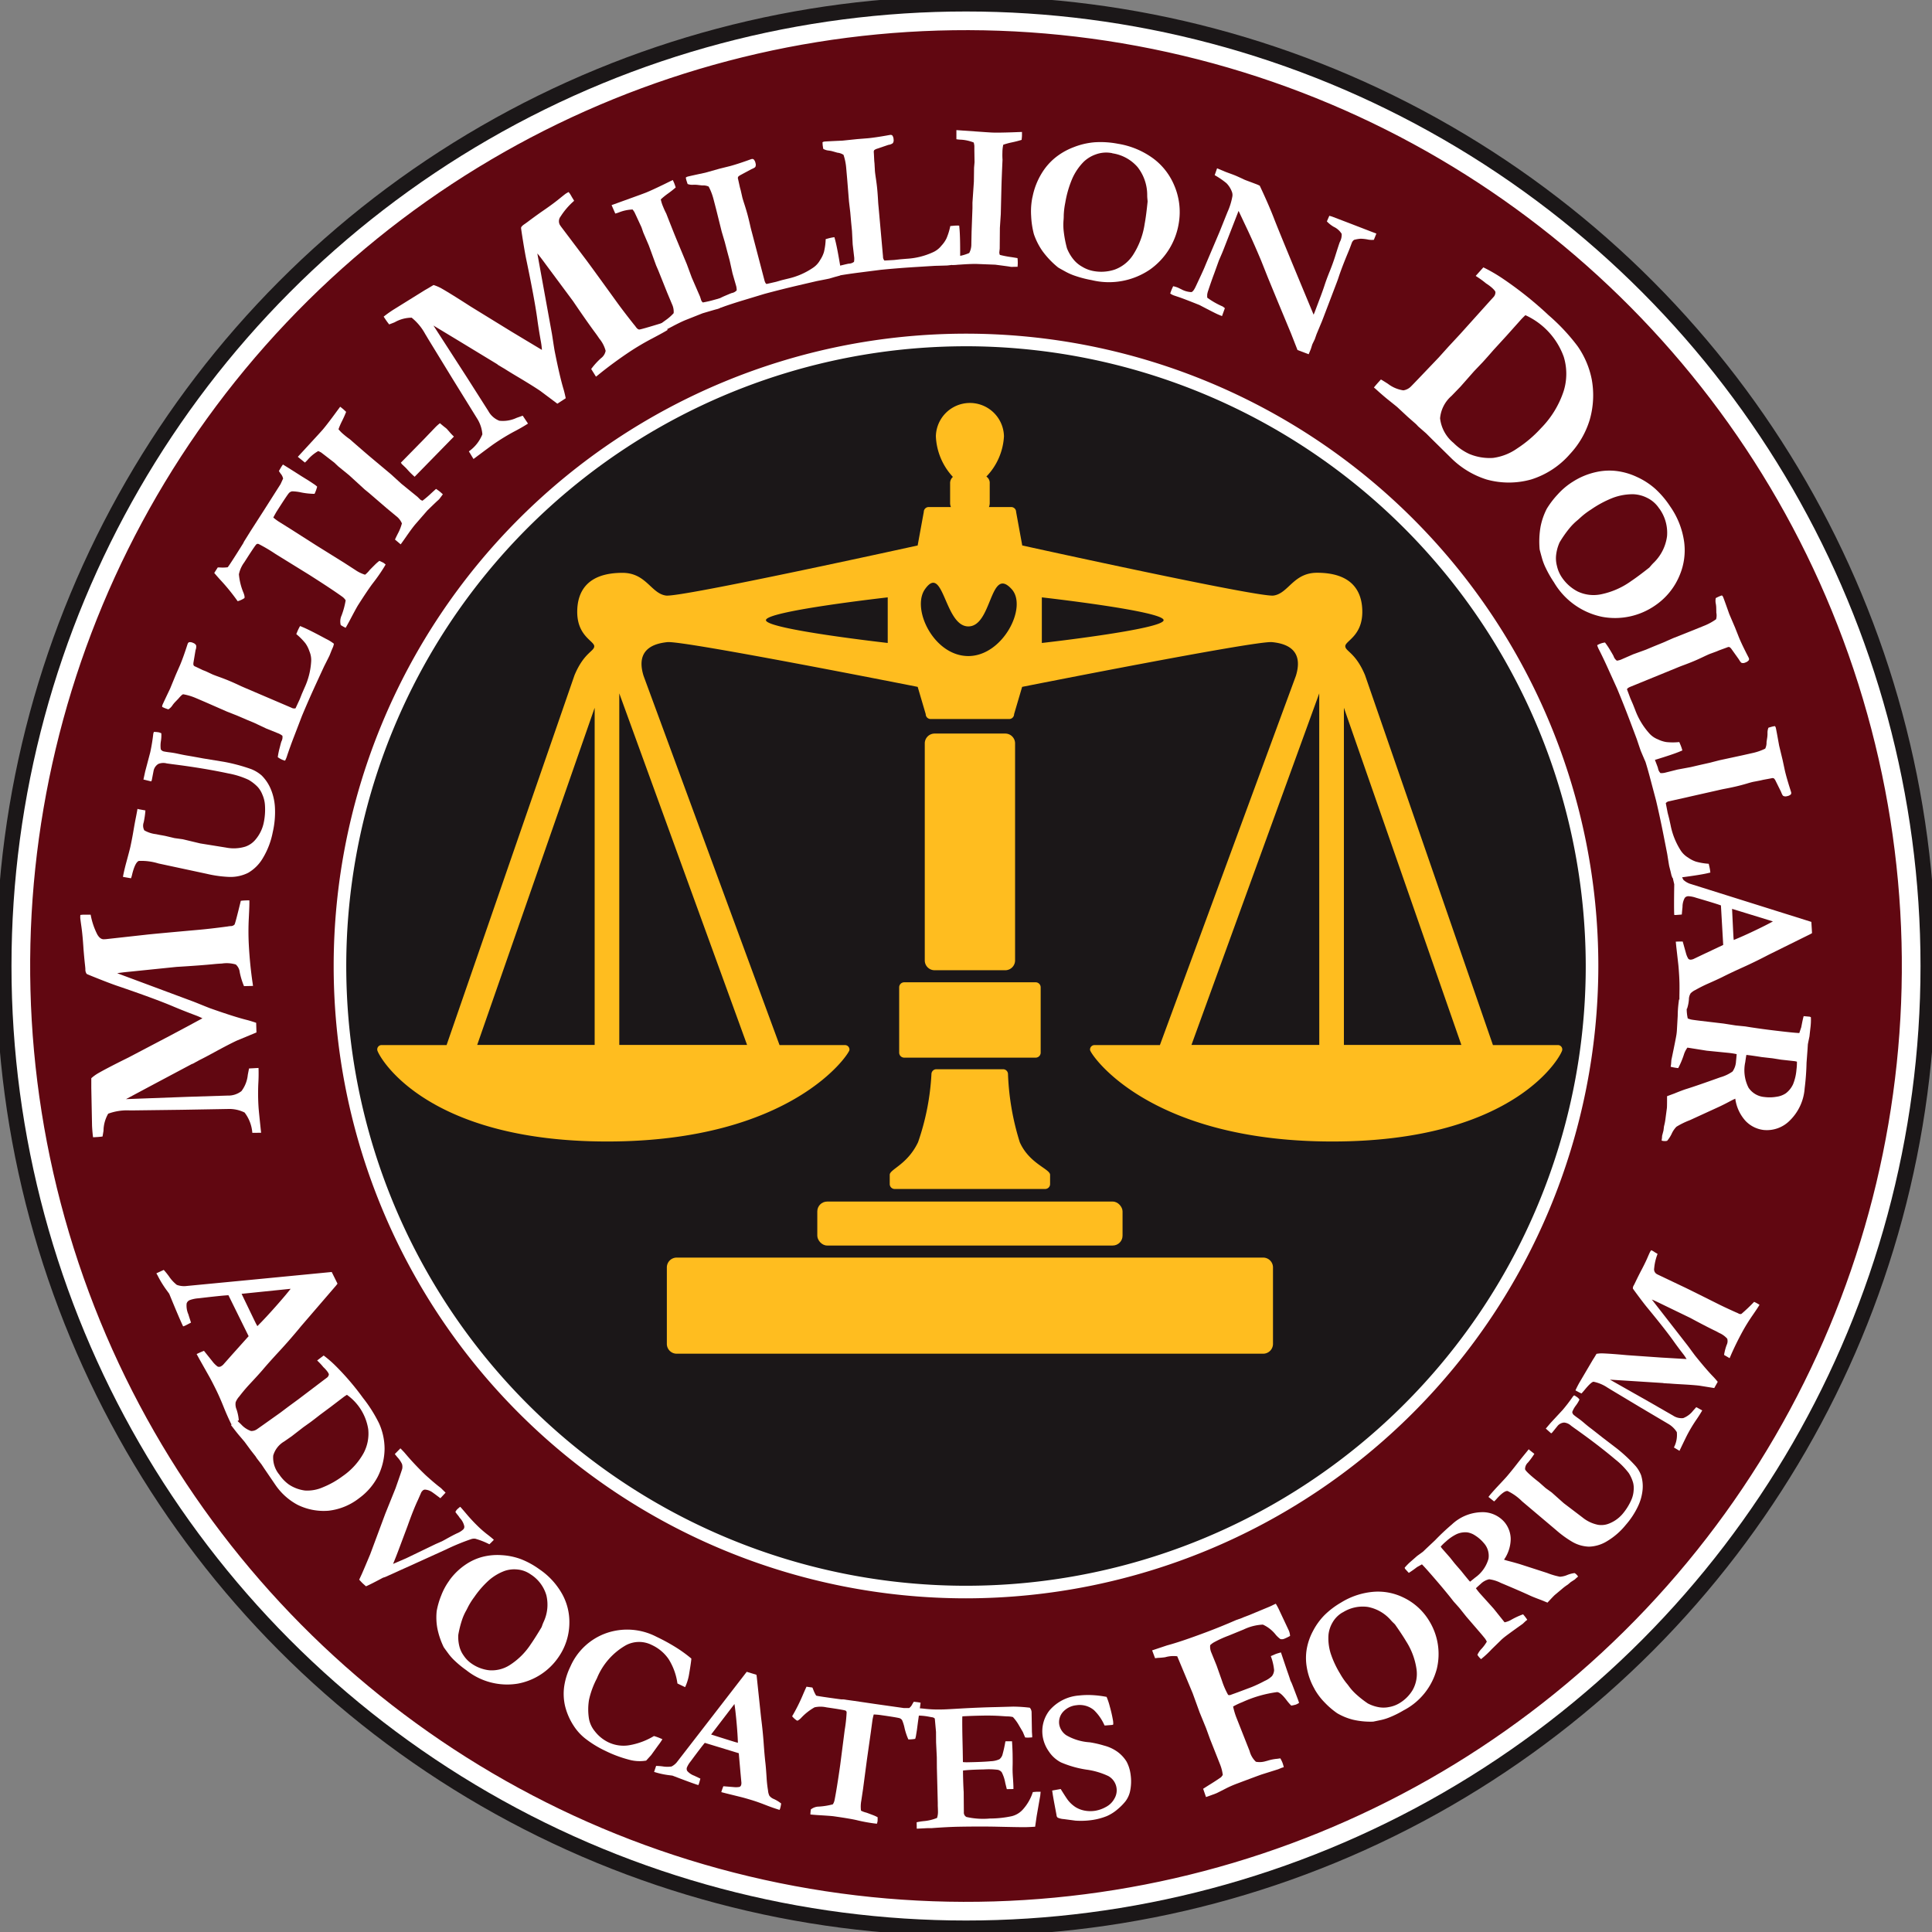 <svg id="Group_492" data-name="Group 492" xmlns="http://www.w3.org/2000/svg" xmlns:xlink="http://www.w3.org/1999/xlink" width="126" height="126" viewBox="0 0 126 126">
  <rect x="0" y="0" width="126" height="126" fill="#808080" stroke="none"/>
  <defs>
    <clipPath id="clip-path">
      <rect id="Rectangle_536" data-name="Rectangle 536" width="126" height="126" fill="none"/>
    </clipPath>
  </defs>
  <g id="Group_491" data-name="Group 491" transform="translate(0 0)" clip-path="url(#clip-path)">
    <path id="Path_5667" data-name="Path 5667" d="M126,63.251A62.751,62.751,0,1,1,63.251.5,62.751,62.751,0,0,1,126,63.251" transform="translate(-0.251 -0.251)" fill="#fff"/>
    <circle id="Ellipse_40" data-name="Ellipse 40" cx="62.751" cy="62.751" r="62.751" transform="translate(0.249 0.249)" fill="none" stroke="#1b1718" stroke-width="1"/>
    <path id="Path_5668" data-name="Path 5668" d="M126.02,65.488A60.532,60.532,0,1,1,65.488,4.956,60.532,60.532,0,0,1,126.02,65.488" transform="translate(-2.488 -2.488)" fill="#610711"/>
    <circle id="Ellipse_41" data-name="Ellipse 41" cx="60.532" cy="60.532" r="60.532" transform="translate(-9.924 107.837) rotate(-76.585)" fill="none" stroke="#610711" stroke-width="1"/>
    <path id="Path_5669" data-name="Path 5669" d="M126.176,85.348A40.828,40.828,0,1,1,85.348,44.52a40.828,40.828,0,0,1,40.828,40.828" transform="translate(-22.348 -22.348)" fill="#1b1718"/>
    <path id="Path_5670" data-name="Path 5670" d="M84.934,126.173a41.239,41.239,0,1,1,41.239-41.239,41.286,41.286,0,0,1-41.239,41.239m0-81.656a40.418,40.418,0,1,0,40.418,40.417A40.463,40.463,0,0,0,84.934,44.516" transform="translate(-21.934 -21.934)" fill="#fff"/>
    <path id="Rectangle_533" data-name="Rectangle 533" d="M.642,0H38.889a.642.642,0,0,1,.642.642V5.627a.641.641,0,0,1-.641.641H.642A.642.642,0,0,1,0,5.626V.642A.642.642,0,0,1,.642,0Z" transform="translate(43.49 82.017)" fill="#ffbd1f"/>
    <rect id="Rectangle_534" data-name="Rectangle 534" width="19.908" height="2.867" rx="0.642" transform="translate(53.302 78.363)" fill="#ffbd1f"/>
    <path id="Path_5671" data-name="Path 5671" d="M124.994,144.779a16.913,16.913,0,0,1-.768-4.438.321.321,0,0,0-.32-.323h-4.353a.322.322,0,0,0-.32.323,16.053,16.053,0,0,1-.873,4.438c-.694,1.463-1.847,1.759-1.847,2.126v.6a.321.321,0,0,0,.32.323h9.818a.321.321,0,0,0,.32-.323v-.6c0-.386-1.352-.722-1.977-2.126" transform="translate(-58.487 -70.286)" fill="#ffbd1f"/>
    <path id="Path_5672" data-name="Path 5672" d="M126.977,133.211a.328.328,0,0,1-.319.337h-8.59a.328.328,0,0,1-.319-.337v-4.24a.328.328,0,0,1,.319-.337h8.59a.328.328,0,0,1,.319.337Z" transform="translate(-59.107 -64.571)" fill="#ffbd1f" fill-rule="evenodd"/>
    <path id="Rectangle_535" data-name="Rectangle 535" d="M.642,0H5.248A.642.642,0,0,1,5.89.642V14.793a.642.642,0,0,1-.642.642H.641A.641.641,0,0,1,0,14.794V.642A.642.642,0,0,1,.642,0Z" transform="translate(60.311 47.841)" fill="#ffbd1f"/>
    <path id="Path_5673" data-name="Path 5673" d="M126.362,94.6h-4.2l-8.343-24.129c-.619-1.479-1.287-1.55-1.287-1.89s1.11-.659,1.11-2.237c0-1.34-.666-2.549-2.951-2.549-1.553,0-1.865,1.354-2.84,1.487s-16.387-3.267-16.387-3.267l-.4-2.186a.32.32,0,0,0-.32-.32H89.291a.664.664,0,0,0,.052-.263v-1.27a.5.5,0,0,0-.218-.455,4.1,4.1,0,0,0,1.147-2.626,2.221,2.221,0,0,0-4.441,0,4.135,4.135,0,0,0,1.11,2.648.539.539,0,0,0-.181.433v1.27a.664.664,0,0,0,.052.263h-1.45a.319.319,0,0,0-.319.32l-.4,2.186s-15.438,3.4-16.413,3.267S66.945,63.8,65.392,63.8c-2.285,0-2.951,1.209-2.951,2.549,0,1.578,1.11,1.9,1.11,2.237s-.668.411-1.287,1.89L53.92,94.6h-4.2a.283.283,0,0,0-.319.319c0,.245,2.91,5.967,14.993,5.967s15.8-5.737,15.8-5.967a.291.291,0,0,0-.32-.319H75.636L66.768,70.519c-.576-1.851.856-2.125,1.553-2.2,1.051-.109,16.324,2.918,16.324,2.918l.524,1.777a.32.32,0,0,0,.319.32h5.125a.32.32,0,0,0,.32-.32l.524-1.777s15.247-3.027,16.3-2.918c.7.072,2.129.346,1.553,2.2L100.441,94.6H96.206a.29.29,0,0,0-.319.319c0,.23,3.718,5.967,15.8,5.967s14.994-5.722,14.994-5.967a.283.283,0,0,0-.319-.319m-62.784-.013H55.918L63.578,72.6Zm9.94,0H65.184V71.66Zm9.173-26.214s-7.942-.892-7.942-1.487S82.691,65.4,82.691,65.4Zm5.258.854c-2.255,0-3.728-3.086-2.828-4.361,1.217-1.724,1.266,2.428,2.828,2.428s1.4-4.009,2.828-2.428c1.048,1.157-.572,4.361-2.828,4.361m4.793-.854V65.4s7.942.892,7.942,1.487-7.942,1.487-7.942,1.487m18.094,26.214H102.5l8.333-22.927Zm1.606,0V72.6l7.66,21.99Z" transform="translate(-24.796 -26.441)" fill="#ffbd1f"/>
    <path id="Path_5674" data-name="Path 5674" d="M22.308,133.042l-.578.005a2.481,2.481,0,0,0-.505-1.325,2.24,2.24,0,0,0-1.076-.231l-3.025.053-3.078.039q-.28,0-.34,0a3.546,3.546,0,0,0-1.375.215,2.262,2.262,0,0,0-.306,1.11c-.025.16-.047.286-.064.378q-.211.028-.356.036l-.262.014q-.043-.312-.066-.736l-.049-2.486c0-.057,0-.136,0-.238l0-.391a2.742,2.742,0,0,1,.435-.318q.6-.344,1.771-.925l.222-.11,2.806-1.474.288-.154.562-.3.591-.318.573-.309a4.807,4.807,0,0,0-.462-.2q-.8-.3-1.47-.584-1.183-.5-3.611-1.328-.39-.131-1.176-.442t-.831-.342a.486.486,0,0,1-.084-.3c0-.056-.01-.144-.022-.262q-.05-.439-.1-1.057-.056-.889-.132-1.425t-.079-.6a1.491,1.491,0,0,1,.006-.2c.079-.01.141-.016.186-.018l.255,0c.051,0,.127,0,.23,0a4.691,4.691,0,0,0,.427,1.278q.188.338.443.325l.127-.007,2.588-.286q.355-.045,3.529-.329.711-.064,1.8-.209a1.7,1.7,0,0,1,.211-.028.337.337,0,0,0,.258-.1q.055-.084.41-1.549c.09-.01.157-.017.2-.019.119-.006.238-.01.357-.011q.013.229-.035,1.159a16.569,16.569,0,0,0,0,1.736q.066,1.23.231,2.386.025.152.042.3l-.587.014a4.7,4.7,0,0,1-.279-.912.773.773,0,0,0-.257-.5,2.088,2.088,0,0,0-.9-.062q-.28.015-.492.035-.888.09-2.474.185l-2.987.306q-.634.06-.879.107l4.966,1.849q.173.067.5.2.427.173.583.232,1.6.568,2.449.777.216.057.563.174L22,126.5l-1.273.528q-.5.232-1.506.78-.586.321-.951.5c-.1.056-.174.1-.223.122l-.207.114a.3.3,0,0,0-.083.03l-2.654,1.412-1.612.862,4.016-.149,2.607-.082a1.394,1.394,0,0,0,.907-.292,2.1,2.1,0,0,0,.414-1.064l.08-.412.619-.034q.019.492-.015,1.06a13.977,13.977,0,0,0,.017,1.5q.01.2.167,1.667" transform="translate(-5.274 -59.166)" fill="#fff"/>
    <path id="Path_5675" data-name="Path 5675" d="M16.623,105.391,16.1,105.3c.012-.08.028-.163.046-.247q.071-.331.169-.691.234-.864.266-1.016.114-.529.2-1.04t.166-.906q.078-.4.1-.536l.077.024.387.069.052.011a5.5,5.5,0,0,1-.112.778.634.634,0,0,0,.041.52,1.979,1.979,0,0,0,.769.249c.141.03.256.053.345.067l.24.044.619.146.537.074,1.137.272,1.678.27a2.587,2.587,0,0,0,1.264-.061,1.493,1.493,0,0,0,.676-.477,2.478,2.478,0,0,0,.512-1.031,4.19,4.19,0,0,0,.089-1.218,2.015,2.015,0,0,0-.17-.676,1.646,1.646,0,0,0-.294-.482,2.674,2.674,0,0,0-.611-.477,5.436,5.436,0,0,0-1.328-.416q-1.6-.344-3.64-.6l-.356-.049a.868.868,0,0,0-.553.033.684.684,0,0,0-.307.432l-.12.625-.038.082-.506-.123.113-.522.33-1.25a11.983,11.983,0,0,0,.2-1.223l.037-.11a2.054,2.054,0,0,1,.313.026.767.767,0,0,1,.173.065,2.366,2.366,0,0,1-.031.532,1.8,1.8,0,0,0-.005.51.31.31,0,0,0,.225.145q.12.026.348.054a5.69,5.69,0,0,1,.58.1c.154.033.276.058.365.075s.18.033.274.048c.32.055.644.113.972.174l1.358.222a11.472,11.472,0,0,1,1.786.48,2.355,2.355,0,0,1,.667.406,2.729,2.729,0,0,1,.582.851,3.587,3.587,0,0,1,.289,1.237,5.828,5.828,0,0,1-.143,1.615,5.164,5.164,0,0,1-.651,1.7,2.653,2.653,0,0,1-.958.953,2.575,2.575,0,0,1-1.269.263,7.641,7.641,0,0,1-1.423-.2l-3.153-.676a3.8,3.8,0,0,0-1.285-.165q-.236.1-.426.856a1.649,1.649,0,0,1-.079.273" transform="translate(-8.08 -48.112)" fill="#fff"/>
    <path id="Path_5676" data-name="Path 5676" d="M28.771,90.52a4.59,4.59,0,0,1,.121-.591c.064-.249.1-.395.122-.436a.576.576,0,0,0,.057-.358,1.165,1.165,0,0,0-.234-.141l-.8-.321-.8-.377-.518-.216-.609-.262-.655-.258-1.382-.606-.629-.27-.087-.036a3.612,3.612,0,0,0-.756-.217q-.083.013-.316.289l-.193.2a1.781,1.781,0,0,0-.2.244.865.865,0,0,1-.258.251c-.112-.036-.2-.067-.255-.091-.033-.014-.082-.037-.147-.069a.264.264,0,0,1,.018-.132q.063-.149.5-1.065l.367-.895.288-.656q.18-.43.409-1.125c.044-.138.071-.218.079-.239a.17.17,0,0,1,.1-.11.473.473,0,0,1,.267.053.331.331,0,0,1,.187.159.612.612,0,0,1-.04.306l-.142.849c0,.024,0,.066.006.126a.687.687,0,0,0,.059.069l.172.079.385.184L24,84.9l.069.029c.021.008.133.061.338.157.053.026.106.05.16.072s.181.071.342.128q.383.138.664.255.325.135.736.329c.1.048.237.106.4.176l2.95,1.261a.365.365,0,0,0,.269.039l.271-.583.147-.371.17-.39a4.726,4.726,0,0,0,.429-1.674,1.467,1.467,0,0,0-.114-.707,1.936,1.936,0,0,0-.259-.515,4.09,4.09,0,0,0-.595-.6l.083-.2a2.892,2.892,0,0,1,.166-.326l.174.073q.447.187,1.521.767a2.74,2.74,0,0,1,.511.316,1.757,1.757,0,0,1-.05.191l-.1.231-.129.327q-.023.056-.36.722-.058.122-.541,1.173t-.91,2.075l-.494,1.288q-.289.744-.507,1.408l-.039.093c-.01.025-.029.064-.056.116a.7.7,0,0,1-.124-.037,1.314,1.314,0,0,1-.362-.2" transform="translate(-10.654 -41.152)" fill="#fff"/>
    <path id="Path_5677" data-name="Path 5677" d="M28.062,67.9l.225-.354h.128a2.454,2.454,0,0,0,.52-.013q.064-.064.514-.771.279-.439.493-.784l.06-.122.433-.694.826-1.285,1.121-1.763.168-.366a.752.752,0,0,0-.175-.336l-.1-.154L32.424,61c.024-.038.062-.094.115-.167q.4.244,1.19.749l.511.317.287.191a1.511,1.511,0,0,1,.243.186,2.43,2.43,0,0,1-.17.469,4.589,4.589,0,0,1-.85-.087,3.1,3.1,0,0,0-.608-.077.378.378,0,0,0-.2.1q-.116.119-.8,1.194-.1.161-.232.415a3.5,3.5,0,0,0,.347.261l.768.481L34.7,66.1l1.82,1.133.738.477a2.289,2.289,0,0,0,.637.309,1.752,1.752,0,0,0,.289-.291q.035-.043.361-.367a2.725,2.725,0,0,1,.284-.246c.149.068.239.112.269.13a1.082,1.082,0,0,1,.137.112q-.074.128-.125.209a11.454,11.454,0,0,1-.678.971q-.3.383-.99,1.462-.109.171-.57,1.047-.184.34-.246.437c-.059-.033-.106-.057-.138-.072l-.134-.078-.046-.029a.948.948,0,0,1,.056-.63,5.135,5.135,0,0,0,.265-.985.841.841,0,0,0-.242-.25q-.659-.475-2.154-1.426l-2.174-1.343a10.978,10.978,0,0,0-1.1-.651.17.17,0,0,0-.1-.009.16.16,0,0,0-.082.06q-.135.162-.756,1.137a1.977,1.977,0,0,0-.354.784,4,4,0,0,0,.308,1.229q.092.258.048.327a1.515,1.515,0,0,1-.437.2,13.3,13.3,0,0,0-1.171-1.434q-.267-.3-.356-.41" transform="translate(-14.086 -30.538)" fill="#fff"/>
    <path id="Path_5678" data-name="Path 5678" d="M45.714,62.234l-.372-.314q.055-.128.2-.413a2.965,2.965,0,0,0,.251-.641,1.157,1.157,0,0,0-.366-.469l-.614-.51-1.168-1.006-.283-.231q-.988-.905-1.018-.931l-.7-.57-.266-.251-.611-.472-.231-.177a1.474,1.474,0,0,0-.2-.1,2.641,2.641,0,0,0-.7.582,2.372,2.372,0,0,1-.168.168l-.463-.374,1.31-1.424q.241-.265.3-.332.258-.3.783-1.01.293-.4.371-.5c.069.051.126.1.17.134s.13.118.217.2c-.068.178-.155.374-.261.587a4.474,4.474,0,0,0-.237.547,2.429,2.429,0,0,0,.361.358,4.546,4.546,0,0,0,.375.29q.86.753,1.329,1.15l1.368,1.147.67.611,1.05.853.183.181a.451.451,0,0,0,.144.069,6.908,6.908,0,0,0,.575-.491q.044-.042.306-.278a2.678,2.678,0,0,1,.275.2q.057.048.171.154a1.047,1.047,0,0,0-.082.107c-.086.116-.136.182-.151.2a1.334,1.334,0,0,1-.129.121q-.071.063-.651.625l-.782.9q-.231.273-.62.838-.256.366-.339.474" transform="translate(-19.582 -26.732)" fill="#fff"/>
    <path id="Path_5679" data-name="Path 5679" d="M52.493,57.994l1.492-1.519.749-.781a2.969,2.969,0,0,1,.308-.275c.16.139.283.24.366.3l.087.076.232.265c.035.041.082.09.139.147l.087.085-2.562,2.62c-.1-.088-.168-.156-.217-.2q-.121-.118-.261-.275c-.047-.053-.084-.092-.106-.114l-.246-.232Z" transform="translate(-26.35 -27.819)" fill="#fff"/>
    <path id="Path_5680" data-name="Path 5680" d="M56.1,42.558l-.3-.494a2.483,2.483,0,0,0,.881-1.112,2.246,2.246,0,0,0-.351-1.043l-1.592-2.574-1.606-2.625c-.095-.162-.153-.259-.175-.292a3.529,3.529,0,0,0-.887-1.072,2.258,2.258,0,0,0-1.11.3c-.15.06-.27.106-.358.138q-.132-.167-.213-.287l-.146-.219q.247-.2.6-.432l2.112-1.313c.05-.026.119-.066.207-.118l.334-.2a2.748,2.748,0,0,1,.5.211q.6.343,1.7,1.05l.208.134,2.7,1.66.28.168.547.329.575.345.559.335a4.773,4.773,0,0,0-.06-.5q-.152-.838-.249-1.561-.177-1.271-.7-3.782-.086-.4-.221-1.238t-.13-.889c.017-.066.089-.141.216-.227.047-.031.118-.082.214-.153q.353-.267.858-.626.735-.5,1.157-.842t.478-.377a1.494,1.494,0,0,1,.179-.1c.049.063.086.113.111.15l.127.221q.043.064.121.2a4.69,4.69,0,0,0-.881,1.02.5.5,0,0,0-.053.547l.071.106,1.568,2.078q.22.282,2.086,2.866.418.579,1.1,1.441a1.818,1.818,0,0,1,.132.167c.08.11.153.166.221.169s.58-.143,1.541-.439c.055.072.1.127.121.165q.1.148.192.3-.191.128-1.014.562a16.7,16.7,0,0,0-1.494.883q-1.023.686-1.933,1.418-.118.1-.233.186l-.312-.5a4.657,4.657,0,0,1,.642-.706.774.774,0,0,0,.3-.479A2.092,2.092,0,0,0,64.3,34.7c-.1-.155-.2-.29-.281-.4q-.532-.718-1.423-2.032l-1.789-2.41q-.376-.515-.541-.7l.947,5.213c.021.123.048.3.084.537q.069.454.1.619.331,1.67.583,2.5.062.214.138.572l-.547.356-1.1-.824q-.453-.31-1.439-.9-.576-.341-.918-.561c-.1-.056-.172-.1-.22-.129l-.2-.12a.289.289,0,0,0-.068-.056l-2.57-1.561-1.565-.945,2.18,3.376,1.4,2.2a1.391,1.391,0,0,0,.714.631,2.1,2.1,0,0,0,1.127-.187l.4-.142.345.515q-.414.267-.919.528a13.881,13.881,0,0,0-1.281.782q-.163.108-1.348.995" transform="translate(-25.222 -12.627)" fill="#fff"/>
    <path id="Path_5681" data-name="Path 5681" d="M83.432,33.448l-.187-.454q.111-.089.37-.277a2.981,2.981,0,0,0,.522-.458,1.168,1.168,0,0,0-.109-.589l-.311-.742-.578-1.444-.146-.338q-.462-1.27-.478-1.308l-.357-.834-.121-.349-.327-.706-.124-.266a1.506,1.506,0,0,0-.127-.184,2.672,2.672,0,0,0-.9.193,2.278,2.278,0,0,1-.229.072l-.241-.55,1.835-.664q.339-.125.421-.158.372-.152,1.171-.539.447-.22.564-.276c.038.078.068.144.091.2.029.072.062.166.1.284q-.215.192-.507.4a4.549,4.549,0,0,0-.466.379,2.42,2.42,0,0,0,.156.489,4.462,4.462,0,0,0,.2.434q.418,1.073.654,1.647L85,29.076l.316.858.543,1.251.079.248a.458.458,0,0,0,.1.129,6.932,6.932,0,0,0,.743-.172c.039-.011.173-.047.4-.107a2.766,2.766,0,0,1,.155.3c.019.046.046.119.082.217a1.043,1.043,0,0,0-.124.058c-.131.063-.207.1-.228.108a1.363,1.363,0,0,1-.171.048q-.093.024-.874.255l-1.12.445q-.334.137-.944.461-.4.208-.523.266" transform="translate(-40.203 -11.836)" fill="#fff"/>
    <path id="Path_5682" data-name="Path 5682" d="M91.846,30a4.739,4.739,0,0,1,.54-.267c.236-.1.376-.159.42-.171a.574.574,0,0,0,.317-.174,1.141,1.141,0,0,0-.031-.271l-.24-.833-.191-.86-.147-.542-.167-.642-.2-.676L91.783,24.1l-.172-.661-.025-.091a3.69,3.69,0,0,0-.292-.731.889.889,0,0,0-.422-.072l-.274-.031a1.791,1.791,0,0,0-.318-.012.857.857,0,0,1-.357-.05c-.039-.111-.067-.2-.084-.257q-.014-.052-.036-.158a.259.259,0,0,1,.115-.066q.157-.043,1.15-.255L92,21.454l.7-.174q.45-.122,1.14-.367.2-.074.237-.083a.166.166,0,0,1,.151.014.47.47,0,0,1,.122.244.331.331,0,0,1-.01.245q-.027.056-.266.156l-.758.408c-.019.015-.052.042-.1.082a.6.6,0,0,0-.018.089l.043.185.092.417.032.118.02.072c.005.022.033.143.083.364.012.057.025.115.041.171s.055.186.109.349q.125.387.205.681.092.34.191.783c.025.11.061.252.108.426l.812,3.1c.035.131.08.21.134.238l.627-.143.383-.111.413-.1a4.724,4.724,0,0,0,1.586-.688,1.471,1.471,0,0,0,.489-.523,1.94,1.94,0,0,0,.248-.521,4.076,4.076,0,0,0,.113-.84l.209-.057a2.855,2.855,0,0,1,.36-.069l.049.182q.126.468.327,1.672a2.74,2.74,0,0,1,.063.6,1.564,1.564,0,0,1-.182.078l-.242.065-.338.1q-.059.016-.791.158-.132.029-1.258.292t-2.2.553l-1.321.4q-.765.229-1.423.463l-.1.026c-.026.007-.068.016-.126.027a.7.7,0,0,1-.046-.121,1.29,1.29,0,0,1-.062-.41" transform="translate(-45.078 -10.451)" fill="#fff"/>
    <path id="Path_5683" data-name="Path 5683" d="M108.4,26.334a4.681,4.681,0,0,1,.577-.174c.25-.061.4-.095.442-.1a.574.574,0,0,0,.341-.119,1.13,1.13,0,0,0,.014-.273l-.1-.861-.045-.88-.055-.559-.058-.661-.083-.7-.121-1.5-.06-.681-.009-.094a3.666,3.666,0,0,0-.167-.769.906.906,0,0,0-.4-.14l-.265-.076a1.744,1.744,0,0,0-.312-.064.87.87,0,0,1-.344-.109c-.02-.116-.033-.2-.04-.268,0-.036-.006-.09-.009-.162a.267.267,0,0,1,.125-.046q.161-.016,1.176-.061l.962-.1.715-.057q.464-.046,1.185-.173c.142-.026.225-.04.247-.043a.168.168,0,0,1,.146.039.473.473,0,0,1,.08.26.332.332,0,0,1-.051.24.617.617,0,0,1-.288.11l-.815.277c-.021.011-.058.033-.109.065a.625.625,0,0,0-.032.085l.012.189.021.427.012.121.007.074q0,.034.021.372c0,.059.006.118.012.176s.023.193.049.363q.06.4.09.705.034.35.059.8c.006.113.018.259.036.439l.286,3.195a.364.364,0,0,0,.093.256l.642-.037.4-.045.425-.035a4.722,4.722,0,0,0,1.678-.415,1.463,1.463,0,0,0,.568-.435,1.938,1.938,0,0,0,.331-.472,4.093,4.093,0,0,0,.25-.81l.215-.021a2.772,2.772,0,0,1,.366-.008l.018.188q.048.483.045,1.7a2.757,2.757,0,0,1-.036.6,1.651,1.651,0,0,1-.193.046l-.249.024-.349.041q-.061.005-.806.024-.135.007-1.29.079t-2.258.181l-1.369.175q-.792.1-1.48.22l-.1.01c-.027,0-.07,0-.128.005a.71.71,0,0,1-.026-.126,1.3,1.3,0,0,1,.007-.415" transform="translate(-54.064 -8.865)" fill="#fff"/>
    <path id="Path_5684" data-name="Path 5684" d="M124.676,25.837l.013-.487q.135-.037.447-.1a2.96,2.96,0,0,0,.658-.2,1.168,1.168,0,0,0,.138-.578l.016-.8.057-1.54,0-.365q.091-1.337.093-1.377l.012-.9.031-.365-.012-.771,0-.291a1.536,1.536,0,0,0-.041-.218,2.645,2.645,0,0,0-.894-.188,2.133,2.133,0,0,1-.236-.027l0-.595,1.93.135q.358.024.446.026.4.012,1.278-.018.494-.019.623-.023c0,.086,0,.158,0,.217,0,.077-.01.175-.024.3-.182.058-.389.112-.622.161a4.564,4.564,0,0,0-.575.156,2.383,2.383,0,0,0-.055.506,4.351,4.351,0,0,0,.007.474q-.053,1.141-.07,1.757l-.043,1.784-.059.9-.011,1.352-.027.256a.466.466,0,0,0,.036.156,6.784,6.784,0,0,0,.743.143q.061.008.408.066a2.6,2.6,0,0,1,.017.338c0,.05-.006.126-.013.23a.987.987,0,0,0-.135,0c-.144,0-.228.007-.25.006a1.471,1.471,0,0,1-.175-.025q-.094-.016-.895-.12l-1.194-.047q-.358-.01-1.041.038-.446.028-.581.031" transform="translate(-62.584 -8.55)" fill="#fff"/>
    <path id="Path_5685" data-name="Path 5685" d="M135.107,22.213a4.676,4.676,0,0,1,.623-1.6,3.96,3.96,0,0,1,.853-.978,4.37,4.37,0,0,1,1.213-.694,4.764,4.764,0,0,1,1.392-.322,6,6,0,0,1,1.5.1,5.307,5.307,0,0,1,2.3.96,4.187,4.187,0,0,1,1.343,1.7,4.4,4.4,0,0,1,.314,2.553,4.587,4.587,0,0,1-1.873,2.989,4.756,4.756,0,0,1-3.805.689,7.292,7.292,0,0,1-1.042-.267,3.83,3.83,0,0,1-.625-.266c-.316-.173-.493-.271-.529-.3a5.676,5.676,0,0,1-1.008-1.058,4.4,4.4,0,0,1-.564-1.114,5.676,5.676,0,0,1-.176-1.174,4.639,4.639,0,0,1,.081-1.222m5.207-2.878a1.969,1.969,0,0,0-1.072.081,2.185,2.185,0,0,0-.78.472A3.679,3.679,0,0,0,137.7,21a6.908,6.908,0,0,0-.452,1.563,5.029,5.029,0,0,0-.1.826c0,.055,0,.148-.01.28a3.764,3.764,0,0,0,.007.744,7.38,7.38,0,0,0,.213,1.119,2.745,2.745,0,0,0,.467.78,1.959,1.959,0,0,0,.52.422,2.168,2.168,0,0,0,.731.282,2.777,2.777,0,0,0,1.393-.091,2.409,2.409,0,0,0,1.2-.959,5.111,5.111,0,0,0,.757-2.026q.1-.532.192-1.456l-.01-.132a2.6,2.6,0,0,1-.016-.285,2.948,2.948,0,0,0-.634-1.835,2.7,2.7,0,0,0-1.638-.892" transform="translate(-67.774 -9.342)" fill="#fff"/>
    <path id="Path_5686" data-name="Path 5686" d="M156.142,22.488l.157-.447.53.222.183.069q.382.137.526.2.075.031.431.195c.052.027.1.048.135.064s.17.066.4.151l.386.146c.046.019.109.048.191.087q.6,1.274.938,2.157t2.576,6.255l.065-.156.277-.734q.247-.644.371-1.028t.333-.9q.208-.518.346-.951.266-.849.318-.974a.972.972,0,0,0,.119-.529,1.2,1.2,0,0,0-.513-.456,1.952,1.952,0,0,1-.452-.357l.16-.366.17.049,1.245.476,1.388.536c.093.034.182.068.265.1l-.163.408a1.458,1.458,0,0,1-.34-.01,2.891,2.891,0,0,0-.516-.062,2.1,2.1,0,0,0-.434.075.416.416,0,0,0-.153.207c-.01.025-.043.114-.1.267q-.041.115-.213.526-.372.908-.547,1.45c-.038.116-.085.246-.14.388l-.846,2.219c-.06.155-.1.264-.129.327l-.32.767-.117.332-.159.329c-.055.177-.089.283-.1.316l-.138.331-.728-.275-.422-1.077-.888-2.137-.618-1.5-.447-1.124q-.448-1.066-.835-1.894l-.634-1.342-.913,2.344q-.082.215-.176.439l-.191.441-.3.833q-.195.519-.4,1.139a1.438,1.438,0,0,0-.063.241,1.663,1.663,0,0,0,0,.222,5.071,5.071,0,0,0,1.006.574c.034.024.082.061.144.111l-.186.516-.246-.1q-.2-.083-1.221-.62-1-.4-1.338-.514c-.228-.076-.352-.118-.373-.126a1.29,1.29,0,0,1-.2-.111q.047-.149.092-.255c.019-.046.052-.12.1-.222a1.83,1.83,0,0,1,.3.089c.025.01.1.049.238.114a1.469,1.469,0,0,0,.653.181q.129-.037.285-.376.458-.973.549-1.192l.143-.344.859-2.022.51-1.274a4.347,4.347,0,0,0,.326-1.044.588.588,0,0,0-.04-.309,1.574,1.574,0,0,0-.346-.54,5.279,5.279,0,0,0-.769-.526" transform="translate(-76.924 -11.064)" fill="#fff"/>
    <path id="Path_5687" data-name="Path 5687" d="M180.372,42.321q.117.061.458.28a2.174,2.174,0,0,0,1.01.43.884.884,0,0,0,.516-.275q.075-.069,1.791-1.87l.624-.694.768-.827,1.935-2.152.229-.251a.459.459,0,0,0,.141-.331c0-.056-.071-.145-.2-.267a2.977,2.977,0,0,0-.41-.307,5.533,5.533,0,0,0-.541-.4l-.136-.09.5-.557a10.4,10.4,0,0,1,1.271.737,23.919,23.919,0,0,1,2.98,2.381,12.9,12.9,0,0,1,1.893,2.02,5.7,5.7,0,0,1,.927,2.183,5.777,5.777,0,0,1-.135,2.621,5.678,5.678,0,0,1-1.282,2.226,5.541,5.541,0,0,1-2.537,1.665,5.386,5.386,0,0,1-2.912,0,5.724,5.724,0,0,1-2.329-1.418L183.689,46.2l-.361-.361-.518-.453-.14-.149-.536-.47-.69-.642q-.038-.035-.676-.545-.211-.173-.542-.465-.2-.184-.306-.27.113-.149.452-.519m9.419-4.192c-.127.122-.215.21-.264.264l-.961,1.075-.848.926q-.4.462-.709.8l-.557.583-.892,1.012-.58.6a2.185,2.185,0,0,0-.746,1.457,2.423,2.423,0,0,0,.878,1.608,3.531,3.531,0,0,0,1.024.718,3.432,3.432,0,0,0,1.553.26,3.534,3.534,0,0,0,1.57-.615,8.016,8.016,0,0,0,1.553-1.32A6.21,6.21,0,0,0,192.3,43.06a3.793,3.793,0,0,0,0-2.216,4.743,4.743,0,0,0-2.5-2.715" transform="translate(-90.316 -17.573)" fill="#fff"/>
    <path id="Path_5688" data-name="Path 5688" d="M203.708,62.384a4.668,4.668,0,0,1,1.58-.665,3.95,3.95,0,0,1,1.3-.069,4.373,4.373,0,0,1,1.343.386,4.764,4.764,0,0,1,1.2.774,5.98,5.98,0,0,1,.973,1.146,5.3,5.3,0,0,1,.916,2.321,4.185,4.185,0,0,1-.282,2.146,4.392,4.392,0,0,1-1.613,2,4.585,4.585,0,0,1-3.449.74,4.758,4.758,0,0,1-3.146-2.25,7.331,7.331,0,0,1-.535-.934,3.789,3.789,0,0,1-.244-.633q-.145-.521-.156-.586a5.686,5.686,0,0,1,.057-1.46,4.416,4.416,0,0,1,.406-1.181,5.741,5.741,0,0,1,.719-.944,4.648,4.648,0,0,1,.933-.794m5.692,1.73a1.969,1.969,0,0,0-.805-.713,2.2,2.2,0,0,0-.882-.231,3.694,3.694,0,0,0-1.324.227,6.964,6.964,0,0,0-1.437.765,5.019,5.019,0,0,0-.665.5q-.061.056-.208.188a3.749,3.749,0,0,0-.528.523,7.463,7.463,0,0,0-.654.932,2.752,2.752,0,0,0-.234.879,1.95,1.95,0,0,0,.06.667,2.162,2.162,0,0,0,.306.721,2.782,2.782,0,0,0,1.036.936,2.413,2.413,0,0,0,1.521.19,5.113,5.113,0,0,0,1.981-.869q.45-.3,1.179-.877l.088-.1a2.643,2.643,0,0,1,.193-.21,2.947,2.947,0,0,0,.875-1.734,2.693,2.693,0,0,0-.5-1.8" transform="translate(-101.184 -30.934)" fill="#fff"/>
    <path id="Path_5689" data-name="Path 5689" d="M209.663,81.042a4.705,4.705,0,0,1,.336.5q.2.331.225.393a.577.577,0,0,0,.214.291,1.167,1.167,0,0,0,.265-.067l.794-.347.827-.3.518-.217.615-.25.644-.284,1.4-.557.633-.257.088-.036a3.722,3.722,0,0,0,.686-.386.9.9,0,0,0,.015-.428c0-.024,0-.117-.005-.276a1.739,1.739,0,0,0-.03-.317.86.86,0,0,1,0-.361c.105-.054.186-.093.245-.117.033-.014.084-.033.152-.056a.262.262,0,0,1,.081.106q.063.149.4,1.106l.38.889.264.666q.18.43.513,1.082.1.192.113.224a.167.167,0,0,1,.006.151.471.471,0,0,1-.226.153.331.331,0,0,1-.244.022c-.04-.013-.1-.094-.19-.243l-.5-.7q-.026-.026-.094-.085a.76.76,0,0,0-.091-.006l-.178.067-.4.146-.113.047-.069.029-.349.129c-.055.019-.111.04-.164.063s-.177.079-.332.153q-.367.176-.648.293-.325.136-.751.292-.158.059-.408.163l-2.97,1.213c-.125.052-.2.107-.218.164l.224.6.16.366.158.4a4.742,4.742,0,0,0,.89,1.482,1.469,1.469,0,0,0,.583.415,1.94,1.94,0,0,0,.548.177,4.046,4.046,0,0,0,.848,0l.084.2a2.739,2.739,0,0,1,.116.347l-.174.073q-.448.188-1.615.543a2.766,2.766,0,0,1-.584.142,1.559,1.559,0,0,1-.1-.17l-.1-.231L212,88.119q-.023-.056-.26-.763-.046-.128-.455-1.21t-.836-2.105l-.57-1.257q-.327-.728-.645-1.35l-.039-.094q-.016-.037-.043-.121a.7.7,0,0,1,.113-.062,1.3,1.3,0,0,1,.4-.116" transform="translate(-104.989 -39.139)" fill="#fff"/>
    <path id="Path_5690" data-name="Path 5690" d="M215.766,96.853a4.622,4.622,0,0,1,.249.549c.094.24.146.381.156.425a.581.581,0,0,0,.163.323,1.166,1.166,0,0,0,.273-.022l.84-.211.866-.161.547-.128.647-.145.682-.174,1.476-.318.667-.15.092-.021a3.663,3.663,0,0,0,.74-.267.9.9,0,0,0,.086-.419c0-.024.017-.115.04-.273a1.745,1.745,0,0,0,.023-.318.866.866,0,0,1,.062-.355c.113-.035.2-.06.26-.075.035-.008.088-.018.159-.03a.26.26,0,0,1,.062.117q.037.158.216,1.158l.227.94.15.7q.107.454.328,1.152.067.206.075.239a.168.168,0,0,1-.019.15.481.481,0,0,1-.248.114.33.33,0,0,1-.245-.019c-.037-.019-.086-.11-.147-.271l-.382-.771c-.014-.02-.04-.053-.079-.1a.825.825,0,0,0-.088-.021l-.186.037-.42.077-.119.028-.072.016q-.033.008-.366.071c-.058.01-.115.021-.172.035s-.188.049-.353.1q-.391.113-.687.182-.343.08-.789.164c-.111.021-.254.053-.43.094l-3.129.706a.367.367,0,0,0-.242.126l.122.631.1.387.091.416a4.733,4.733,0,0,0,.633,1.609,1.475,1.475,0,0,0,.506.506,1.946,1.946,0,0,0,.512.265,4.047,4.047,0,0,0,.836.141l.049.211a2.968,2.968,0,0,1,.057.362l-.184.043q-.473.111-1.682.269a2.778,2.778,0,0,1-.6.044,1.679,1.679,0,0,1-.071-.185l-.057-.244-.087-.341q-.014-.059-.131-.8-.025-.133-.249-1.268t-.478-2.214l-.354-1.334q-.2-.772-.414-1.438l-.023-.1c-.006-.026-.014-.069-.023-.126a.791.791,0,0,1,.122-.043,1.3,1.3,0,0,1,.412-.048" transform="translate(-108.041 -47.729)" fill="#fff"/>
    <path id="Path_5691" data-name="Path 5691" d="M218.819,113.087l.46-.014a4.372,4.372,0,0,1,.128.446,2.1,2.1,0,0,0,.22.62,1.214,1.214,0,0,0,.408.25l3.649,1.147,4.29,1.347q.013.224.026.428l.018.306-.118.068-2.71,1.34q-.86.451-1.674.818t-1.327.628q-.309.154-.929.428a8.915,8.915,0,0,0-.842.422,1.061,1.061,0,0,0-.319.223.771.771,0,0,0-.111.4,2.533,2.533,0,0,1-.12.6,2.5,2.5,0,0,1-.329.054c-.031,0-.081,0-.148,0q-.031-.5-.019-1.1t-.018-1.083q-.032-.533-.059-.768l-.13-1.144-.033-.33c.157-.009.309-.011.453-.007l.207.74a1.393,1.393,0,0,0,.158.383.214.214,0,0,0,.159.058.552.552,0,0,0,.18-.044l.645-.308,1.291-.609-.148-2.577q-.332-.124-1.622-.5a1.821,1.821,0,0,0-.494-.1.3.3,0,0,0-.244.11,1.226,1.226,0,0,0-.146.6c-.007.041-.022.2-.046.484-.161.014-.274.023-.337.027a.927.927,0,0,1-.156,0q-.025-.418,0-2l-.064-.274a5.977,5.977,0,0,1-.138-.946Zm3.984,2.946q.075,1.578.092,1.862l.017.168q.588-.238,1.369-.611t1.186-.6Z" transform="translate(-109.842 -56.76)" fill="#fff"/>
    <path id="Path_5692" data-name="Path 5692" d="M219.159,130.962a1.552,1.552,0,0,1,.074.534,2.9,2.9,0,0,0,.069.635,1.722,1.722,0,0,0,.189.064q.093.025.643.092l1.5.177.8.125.626.063.361.058q.729.11,1.367.188,1.4.171,1.789.185l.129-.386q.1-.539.156-.716l.4.036.07.036a3.968,3.968,0,0,1-.022.624q-.019.154-.07.625-.1.478-.105.519l-.023.358-.063.844a16.4,16.4,0,0,1-.123,1.667,3.253,3.253,0,0,1-.97,2.1,2.1,2.1,0,0,1-1.707.615,1.951,1.951,0,0,1-1.177-.59,2.683,2.683,0,0,1-.67-1.45c-.1.042-.219.1-.355.174q-.437.232-.741.371l-1.869.857a5.23,5.23,0,0,0-.873.427,1.621,1.621,0,0,0-.322.482,2.142,2.142,0,0,1-.284.435.616.616,0,0,1-.207.015c-.04,0-.091-.013-.153-.025l.022-.181.009-.135.09-.343.034-.275a3.649,3.649,0,0,0,.1-.526l.089-.67c.006-.049.009-.208.01-.476,0-.123,0-.22,0-.293l.471-.174q.538-.22.8-.3.687-.215,2.2-.758a2.617,2.617,0,0,0,.8-.378,1.265,1.265,0,0,0,.226-.674c.011-.089.025-.242.043-.458-.128-.029-.281-.055-.46-.077l-1.494-.149-1.257-.2a1.52,1.52,0,0,0-.235.468,5.59,5.59,0,0,1-.366.868,3.456,3.456,0,0,1-.493-.088c.014-.085.023-.138.026-.16l.02-.276q.3-1.428.337-1.7.022-.175.024-.25l.053-.933a7.063,7.063,0,0,1,.048-.777l.035-.288c.113,0,.185.009.217.013a1.5,1.5,0,0,1,.206.045m3.971,3.553q-.053.32-.071.468a2.509,2.509,0,0,0,.211,1.667,1.38,1.38,0,0,0,1.035.611,2.639,2.639,0,0,0,.809-.019,1.411,1.411,0,0,0,.59-.223,1.562,1.562,0,0,0,.476-.6,3.218,3.218,0,0,0,.217-.932,3.691,3.691,0,0,0,.031-.532l-.126-.029-.907-.1-.548-.088-.733-.083q-.307-.052-.8-.119Z" transform="translate(-109.231 -65.711)" fill="#fff"/>
    <path id="Path_5693" data-name="Path 5693" d="M20.476,166.519l.482-.222a5.128,5.128,0,0,1,.337.416,2.431,2.431,0,0,0,.513.56,1.412,1.412,0,0,0,.546.082l4.394-.422,5.164-.5.22.444.157.317-.095.125-2.276,2.643q-.711.867-1.411,1.623t-1.128,1.264q-.259.3-.795.873a10.4,10.4,0,0,0-.7.828,1.206,1.206,0,0,0-.238.38.884.884,0,0,0,.063.478,2.97,2.97,0,0,1,.142.691,2.853,2.853,0,0,1-.325.205c-.032.016-.085.039-.157.069q-.257-.518-.516-1.163t-.506-1.142q-.274-.552-.409-.79l-.652-1.156-.184-.336q.245-.121.479-.211l.553.692a1.607,1.607,0,0,0,.341.336.248.248,0,0,0,.2-.01.625.625,0,0,0,.171-.128l.547-.618,1.1-1.228-1.317-2.671q-.409.018-1.948.2a2.069,2.069,0,0,0-.569.117.345.345,0,0,0-.21.226,1.412,1.412,0,0,0,.117.709q.017.07.169.534-.248.131-.346.18a1.1,1.1,0,0,1-.167.066q-.215-.433-.908-2.127l-.191-.262a6.869,6.869,0,0,1-.573-.943Zm5.558,1.338q.79,1.644.935,1.936l.094.171q.518-.518,1.179-1.264t.991-1.171Z" transform="translate(-10.278 -83.477)" fill="#fff"/>
    <path id="Path_5694" data-name="Path 5694" d="M30.606,181.734c.049.039.143.125.283.258a1.556,1.556,0,0,0,.651.438.636.636,0,0,0,.4-.124q.061-.038,1.509-1.069l.531-.4.65-.477,1.647-1.249.194-.145a.327.327,0,0,0,.144-.213c.006-.039-.03-.112-.107-.215a2.086,2.086,0,0,0-.247-.27,3.943,3.943,0,0,0-.325-.356l-.083-.082.425-.323a7.507,7.507,0,0,1,.792.688,17.091,17.091,0,0,1,1.768,2.072,9.189,9.189,0,0,1,1.056,1.672,4.067,4.067,0,0,1,.356,1.656,4.12,4.12,0,0,1-.448,1.82,4.059,4.059,0,0,1-1.2,1.388,3.956,3.956,0,0,1-2,.826,3.848,3.848,0,0,1-2.042-.393,4.086,4.086,0,0,1-1.442-1.309l-.7-1.027-.2-.3-.3-.388-.079-.124-.313-.4-.4-.544q-.022-.029-.4-.473-.125-.149-.317-.4c-.077-.1-.137-.18-.178-.23.066-.06.2-.161.387-.3m7.173-1.669q-.158.1-.221.149l-.819.625-.72.535q-.343.27-.605.466l-.469.334-.762.59-.488.34a1.559,1.559,0,0,0-.719.921,1.727,1.727,0,0,0,.4,1.246,2.52,2.52,0,0,0,.621.642,2.45,2.45,0,0,0,1.054.392,2.521,2.521,0,0,0,1.184-.22,5.7,5.7,0,0,0,1.267-.716,4.432,4.432,0,0,0,1.37-1.507,2.707,2.707,0,0,0,.3-1.555,3.384,3.384,0,0,0-1.388-2.242" transform="translate(-15.169 -89.104)" fill="#fff"/>
    <path id="Path_5695" data-name="Path 5695" d="M49.363,190.036l.366-.373q.22.225.264.276a18.125,18.125,0,0,0,1.34,1.433q.13.127.554.492.307.259.471.378l.317.31q-.3.325-.34.364-.488-.369-.579-.424a.928.928,0,0,0-.418-.137.217.217,0,0,0-.158.066.7.7,0,0,0-.085.1l-.227.517q-.282.591-.674,1.693l-.6,1.6q-.176.465-.344.87l.855-.369,1.917-.924.419-.184q.085-.043.235-.127.491-.276.762-.4a1.352,1.352,0,0,0,.394-.251.245.245,0,0,0,.058-.224,1.146,1.146,0,0,0-.292-.525,1.455,1.455,0,0,0-.133-.185,2.376,2.376,0,0,1-.15-.2.7.7,0,0,1,.1-.155,2.673,2.673,0,0,1,.213-.183q.078.077.412.473t.685.74a6.989,6.989,0,0,0,.647.571q.287.218.452.371l-.136.139c-.034.034-.086.085-.157.151a5.108,5.108,0,0,0-.926-.364.6.6,0,0,0-.257.028,14.436,14.436,0,0,0-1.654.681l-1.961.89q-.282.131-.6.272t-.7.316q-.086.043-.714.32l-.12.035q-.79.424-1.115.564-.18-.16-.223-.2-.081-.08-.219-.232c.053-.118.108-.237.164-.358s.241-.555.553-1.3l.982-2.64.67-1.663q.413-1.176.434-1.266a.653.653,0,0,0-.012-.318,1.688,1.688,0,0,0-.306-.445Z" transform="translate(-23.615 -95.206)" fill="#fff"/>
    <path id="Path_5696" data-name="Path 5696" d="M57.984,205.29a4.2,4.2,0,0,1,1.11-1.065,3.561,3.561,0,0,1,1.063-.474,3.93,3.93,0,0,1,1.25-.108,4.282,4.282,0,0,1,1.255.263,5.342,5.342,0,0,1,1.183.648,4.756,4.756,0,0,1,1.513,1.65,3.762,3.762,0,0,1,.454,1.889,3.943,3.943,0,0,1-.708,2.2,4.113,4.113,0,0,1-2.652,1.728,4.27,4.27,0,0,1-3.359-.875,6.552,6.552,0,0,1-.748-.611,3.428,3.428,0,0,1-.408-.452q-.288-.39-.319-.441A5.087,5.087,0,0,1,57.2,208.4a3.957,3.957,0,0,1-.039-1.12,5.158,5.158,0,0,1,.3-1.022,4.158,4.158,0,0,1,.526-.965m5.326-.379a1.763,1.763,0,0,0-.9-.338,1.958,1.958,0,0,0-.813.09,3.309,3.309,0,0,0-1.036.616,6.234,6.234,0,0,0-.958,1.1,4.521,4.521,0,0,0-.4.634c-.021.044-.059.119-.114.224a3.387,3.387,0,0,0-.274.608,6.707,6.707,0,0,0-.249.991,2.468,2.468,0,0,0,.087.812,1.739,1.739,0,0,0,.264.54,1.931,1.931,0,0,0,.489.505,2.494,2.494,0,0,0,1.168.452,2.165,2.165,0,0,0,1.336-.33,4.588,4.588,0,0,0,1.381-1.365q.28-.4.706-1.113l.041-.112a2.413,2.413,0,0,1,.095-.238,2.642,2.642,0,0,0,.176-1.734,2.417,2.417,0,0,0-1-1.345" transform="translate(-28.68 -102.219)" fill="#fff"/>
    <path id="Path_5697" data-name="Path 5697" d="M82.146,215.278q-.007.2-.156,1.075a3.207,3.207,0,0,1-.251.795l-.5-.238a4.024,4.024,0,0,0-.574-1.588,2.7,2.7,0,0,0-1.094-.921,1.833,1.833,0,0,0-1.685.01,4.384,4.384,0,0,0-1.9,2.166,5.613,5.613,0,0,0-.511,1.383,3.812,3.812,0,0,0,0,1.284,1.8,1.8,0,0,0,.37.774,2.476,2.476,0,0,0,.912.737,2.3,2.3,0,0,0,1.342.181,4.63,4.63,0,0,0,1.608-.6,3.663,3.663,0,0,1,.552.21,4.324,4.324,0,0,1-.277.4l-.456.633-.127.14-.2.22a2.572,2.572,0,0,1-1.124-.061,8.091,8.091,0,0,1-1.548-.58,6.878,6.878,0,0,1-1.214-.733,3.376,3.376,0,0,1-.836-.889,4.154,4.154,0,0,1-.573-1.322,3.56,3.56,0,0,1-.051-1.254,4.429,4.429,0,0,1,.407-1.3,4.017,4.017,0,0,1,2.361-2.182,4.148,4.148,0,0,1,3.253.246,12.508,12.508,0,0,1,1.246.678,8.8,8.8,0,0,1,1.022.739" transform="translate(-37.058 -107.117)" fill="#fff"/>
    <path id="Path_5698" data-name="Path 5698" d="M85.656,225.455l.131-.391a3.951,3.951,0,0,1,.415.03,1.876,1.876,0,0,0,.59.008,1.09,1.09,0,0,0,.337-.266l2.1-2.715,2.467-3.194.369.112.263.08.021.12.286,2.7q.112.864.168,1.664t.117,1.312q.034.309.072.916a8.01,8.01,0,0,0,.094.84.945.945,0,0,0,.088.337.692.692,0,0,0,.3.219,2.3,2.3,0,0,1,.468.287,2.18,2.18,0,0,1-.057.293c-.008.027-.023.069-.044.126q-.43-.129-.934-.327t-.917-.322c-.306-.092-.527-.155-.665-.188l-1-.247-.288-.075c.041-.135.086-.263.135-.384l.687.056a1.267,1.267,0,0,0,.372-.014.193.193,0,0,0,.1-.116.49.49,0,0,0,.018-.166l-.059-.638-.112-1.276-2.216-.676q-.208.241-.924,1.21a1.626,1.626,0,0,0-.237.384.27.27,0,0,0,.016.24,1.105,1.105,0,0,0,.464.311q.049.026.393.188c-.038.141-.066.238-.082.293a.876.876,0,0,1-.052.129q-.36-.108-1.689-.618l-.251-.032a5.267,5.267,0,0,1-.84-.178Zm3.718-2.438q1.352.428,1.6.5l.147.038q-.018-.569-.089-1.342c-.047-.515-.093-.91-.136-1.186Z" transform="translate(-42.997 -109.896)" fill="#fff"/>
    <path id="Path_5699" data-name="Path 5699" d="M104.686,220.882l.373.053.046.106a2.177,2.177,0,0,0,.2.42q.075.029.821.134.462.066.823.113l.122,0,.728.1,1.357.2,1.856.263.362,0a.684.684,0,0,0,.21-.268l.088-.142.265.031c.04.006.1.016.179.032q-.053.415-.171,1.25l-.07.536-.05.305a1.314,1.314,0,0,1-.062.267,2.168,2.168,0,0,1-.446.035,4.132,4.132,0,0,1-.244-.727,2.748,2.748,0,0,0-.162-.526.345.345,0,0,0-.154-.126q-.14-.05-1.272-.211-.169-.024-.425-.036a3.1,3.1,0,0,0-.085.38l-.109.806-.251,1.766-.252,1.907-.117.78a2.053,2.053,0,0,0-.016.635,1.557,1.557,0,0,0,.345.128c.032.009.176.062.433.16a2.341,2.341,0,0,1,.306.141c0,.147,0,.237-.007.268a.936.936,0,0,1-.04.154c-.089-.008-.161-.017-.217-.025a10.487,10.487,0,0,1-1.045-.194q-.426-.106-1.561-.267-.18-.026-1.067-.078-.346-.025-.448-.039c0-.061.007-.108.007-.14l.014-.139.007-.048a.853.853,0,0,1,.535-.187,4.658,4.658,0,0,0,.9-.147.768.768,0,0,0,.115-.29q.144-.715.368-2.289l.292-2.275a9.755,9.755,0,0,0,.125-1.14.149.149,0,0,0-.03-.087.143.143,0,0,0-.08-.045q-.182-.051-1.21-.2a1.778,1.778,0,0,0-.772,0,3.624,3.624,0,0,0-.891.707c-.118.114-.2.167-.25.161a1.364,1.364,0,0,1-.321-.285,11.869,11.869,0,0,0,.739-1.489q.144-.329.2-.443" transform="translate(-52.077 -110.878)" fill="#fff"/>
    <path id="Path_5700" data-name="Path 5700" d="M119.836,223.584q.346.012.6.044a8.133,8.133,0,0,0,1.111.047q.219,0,1.122-.055,1.352-.078,2.444-.1l1.1-.031a9.608,9.608,0,0,1,1.094.072.474.474,0,0,1,.115.326l.021,1.25.017.249q0,.036,0,.109l-.249.016c-.032,0-.1,0-.207-.009-.037-.08-.088-.2-.151-.355l-.25-.426a2.818,2.818,0,0,0-.4-.552,1.65,1.65,0,0,0-.389-.042l-.371-.024q-.565-.039-1.214-.027-.74.013-1.322.047-.016.152,0,1.2l.023,1.019.013.764a2.283,2.283,0,0,0,.262.013q1.088-.019,1.549-.069a1.511,1.511,0,0,0,.57-.128.622.622,0,0,0,.19-.267,8.3,8.3,0,0,0,.2-.9l.079-.007h.352q.033.54.038.819.01.637,0,.819c0,.121-.005.216,0,.285q0,.164.027.524c.016.24.025.419.027.536l0,.133-.431.007c-.017-.065-.05-.2-.1-.4a2.443,2.443,0,0,0-.231-.7.442.442,0,0,0-.246-.159,4.812,4.812,0,0,0-.9-.027q-.918.016-1.38.072c0,.105,0,.174,0,.206q.013.722.045,1.2l.01,1.311a.323.323,0,0,0,.169.313,4.947,4.947,0,0,0,1.525.1,6.907,6.907,0,0,0,1.429-.152,1.428,1.428,0,0,0,.709-.419,3.086,3.086,0,0,0,.666-1.152c.126-.014.228-.022.309-.023.044,0,.111,0,.2,0-.01.1-.018.186-.025.255l-.033.183-.2,1.15-.1.693q-.394.025-.625.029-.34.005-1.816-.029-1.039-.025-2.5,0-.728.012-1.79.091l-.255,0-.735.037-.007-.418a3.838,3.838,0,0,1,.46-.075,2.935,2.935,0,0,0,.871-.209,1.266,1.266,0,0,0,.059-.444q0-.1-.012-.352l0-.188-.058-2.287-.005-.685-.047-.97-.005-.686-.068-.751a1.208,1.208,0,0,0-.014-.121.3.3,0,0,0-.184-.082c-.044-.007-.106-.018-.182-.033a3.958,3.958,0,0,0-.669-.074q-.116,0-.267-.019Z" transform="translate(-60.144 -112.188)" fill="#fff"/>
    <path id="Path_5701" data-name="Path 5701" d="M140.693,222.118a4.093,4.093,0,0,1,.2.6,8.927,8.927,0,0,1,.216.949,1.249,1.249,0,0,1,.011.238l-.057.027-.436.035h-.074a3.134,3.134,0,0,0-.689-1,1.45,1.45,0,0,0-1.146-.319,1.36,1.36,0,0,0-.886.449,1,1,0,0,0-.231.818,1.075,1.075,0,0,0,.452.687,3.472,3.472,0,0,0,1.53.463,6.845,6.845,0,0,1,.938.214,2.612,2.612,0,0,1,.867.4,2.268,2.268,0,0,1,.6.643,2.412,2.412,0,0,1,.264.841,3.1,3.1,0,0,1-.044,1.142,1.679,1.679,0,0,1-.284.6,3.466,3.466,0,0,1-.495.506,2.789,2.789,0,0,1-.731.469,4.213,4.213,0,0,1-1.025.264,5.135,5.135,0,0,1-1.02.03l-.752-.1a1.2,1.2,0,0,1-.4-.094.23.23,0,0,1-.071-.106l-.01-.066q-.01-.066-.153-.818c-.047-.258-.079-.442-.095-.55l-.034-.228.556-.1q.388.625.493.751a2.009,2.009,0,0,0,.485.436,1.742,1.742,0,0,0,.581.221,2.032,2.032,0,0,0,.694.01,2.177,2.177,0,0,0,.692-.245,1.324,1.324,0,0,0,.558-.547,1.061,1.061,0,0,0-.4-1.473,4.882,4.882,0,0,0-1.45-.421,6.79,6.79,0,0,1-1.635-.468,2.122,2.122,0,0,1-.794-.719,2.31,2.31,0,0,1-.394-.951,2.2,2.2,0,0,1,.442-1.724,2.808,2.808,0,0,1,1.916-.968,5.307,5.307,0,0,1,.868-.026,6.52,6.52,0,0,1,.944.117" transform="translate(-68.518 -111.437)" fill="#fff"/>
    <path id="Path_5702" data-name="Path 5702" d="M154.386,222.621l-.186-.538c.1-.065.261-.168.492-.311s.457-.291.682-.448l.106-.14a2.625,2.625,0,0,0-.152-.626l-.016-.044-.663-1.674-.258-.71-.422-1.032-.452-1.246-1.007-2.411a1.949,1.949,0,0,0-.785.062,4.559,4.559,0,0,1-.468.042l-.192.022-.192-.511.977-.326q.908-.241,2.608-.881.853-.321,1.763-.714l.136-.059.36-.127.143-.062.306-.116,1.289-.535q.087-.033.225-.1c.091-.045.177-.086.258-.122a3.6,3.6,0,0,1,.223.416l.626,1.331a1.066,1.066,0,0,1,.082.353,3.3,3.3,0,0,1-.373.182.411.411,0,0,1-.258.022,1.723,1.723,0,0,1-.291-.266,2.253,2.253,0,0,0-.85-.676,3.229,3.229,0,0,0-1.25.316l-.995.407a7,7,0,0,0-.986.454,1.553,1.553,0,0,0-.206.161.935.935,0,0,0,.067.467l.35.863.353,1a5.11,5.11,0,0,0,.4.917.323.323,0,0,0,.128.01l.52-.188.875-.329a8.788,8.788,0,0,0,.869-.41,1.561,1.561,0,0,0,.466-.309.71.71,0,0,0,.14-.39,3.573,3.573,0,0,0-.215-.915c.024-.009.089-.036.195-.082.066-.03.112-.05.136-.059.053-.02.163-.053.329-.1l.4,1.185q.134.374.22.651l.075.155q.034.071.414,1.078c.016.043.041.118.075.222a1.223,1.223,0,0,1-.211.113,2.323,2.323,0,0,1-.3.065,3.279,3.279,0,0,1-.3-.347q-.385-.513-.618-.534a7.927,7.927,0,0,0-2.266.653,4.824,4.824,0,0,0-.608.287,4.6,4.6,0,0,0,.216.727l.86,2.177a1.454,1.454,0,0,0,.412.7,1.362,1.362,0,0,0,.614-.031l.151-.04a2.9,2.9,0,0,1,.613-.122l.214-.03a2.253,2.253,0,0,1,.14.285,2.362,2.362,0,0,1,.084.289l-.141.045-.224.093-1.058.333q-.179.058-1.638.607a6.856,6.856,0,0,0-.75.332q-.552.283-.6.3-.474.179-.652.237" transform="translate(-75.734 -105.423)" fill="#fff"/>
    <path id="Path_5703" data-name="Path 5703" d="M171.588,214.784a4.2,4.2,0,0,1-.517-1.449,3.538,3.538,0,0,1,0-1.164,3.931,3.931,0,0,1,.413-1.185,4.278,4.278,0,0,1,.754-1.037,5.4,5.4,0,0,1,1.075-.814,4.761,4.761,0,0,1,2.126-.7,3.759,3.759,0,0,1,1.909.36,3.948,3.948,0,0,1,1.714,1.545,4.115,4.115,0,0,1,.491,3.128,4.271,4.271,0,0,1-2.173,2.705,6.543,6.543,0,0,1-.865.433,3.4,3.4,0,0,1-.579.187q-.474.1-.533.111a5.093,5.093,0,0,1-1.305-.124,3.96,3.96,0,0,1-1.038-.423,5.19,5.19,0,0,1-.809-.692,4.171,4.171,0,0,1-.665-.876m1.835-5.015a1.769,1.769,0,0,0-.679.686,1.964,1.964,0,0,0-.251.779,3.311,3.311,0,0,0,.137,1.2,6.232,6.232,0,0,0,.613,1.325,4.568,4.568,0,0,0,.416.622c.032.037.085.1.158.2a3.4,3.4,0,0,0,.443.5,6.679,6.679,0,0,0,.8.632,2.452,2.452,0,0,0,.776.254,1.761,1.761,0,0,0,.6-.019,1.947,1.947,0,0,0,.661-.239,2.493,2.493,0,0,0,.89-.882,2.162,2.162,0,0,0,.246-1.353,4.582,4.582,0,0,0-.679-1.818q-.247-.418-.726-1.1l-.085-.084a2.35,2.35,0,0,1-.178-.183,2.643,2.643,0,0,0-1.51-.871,2.421,2.421,0,0,0-1.635.359" transform="translate(-85.85 -104.623)" fill="#fff"/>
    <path id="Path_5704" data-name="Path 5704" d="M188.685,207.331a1.4,1.4,0,0,1,.274-.4,2.584,2.584,0,0,0,.34-.462,1.577,1.577,0,0,0-.087-.157c-.03-.048-.154-.2-.369-.451l-.883-1.025-.455-.57-.376-.421-.2-.257q-.415-.515-.79-.953-.82-.959-1.071-1.207l-.319.177a6.536,6.536,0,0,1-.538.38l-.246-.269-.025-.067a3.563,3.563,0,0,1,.393-.4q.106-.091.425-.372.356-.255.383-.279l.233-.223.553-.52a14.716,14.716,0,0,1,1.092-1.028,2.924,2.924,0,0,1,1.916-.8,1.883,1.883,0,0,1,1.5.629,1.751,1.751,0,0,1,.422,1.1,2.409,2.409,0,0,1-.436,1.366c.092.033.206.067.341.1q.429.112.714.2l1.756.567a4.776,4.776,0,0,0,.837.247,1.471,1.471,0,0,0,.5-.124,1.906,1.906,0,0,1,.453-.115.554.554,0,0,1,.145.115c.024.027.053.064.086.11l-.125.106-.088.084-.267.173-.189.161a3.215,3.215,0,0,0-.384.288l-.465.389q-.051.043-.3.308-.113.12-.179.193l-.417-.171q-.489-.181-.714-.284-.585-.274-1.914-.831a2.344,2.344,0,0,0-.76-.237,1.14,1.14,0,0,0-.558.309c-.061.052-.163.145-.306.277a4.185,4.185,0,0,0,.258.33l.9,1,.713.891a1.383,1.383,0,0,0,.439-.168,4.935,4.935,0,0,1,.768-.353,3.079,3.079,0,0,1,.273.357c-.061.047-.1.077-.115.09l-.181.171q-1.067.759-1.252.917-.12.1-.167.15l-.6.585a6.29,6.29,0,0,1-.5.485l-.2.17c-.072-.072-.117-.119-.135-.14a1.337,1.337,0,0,1-.109-.155m-.473-4.758q.229-.18.331-.266a2.253,2.253,0,0,0,.872-1.231,1.238,1.238,0,0,0-.314-1.032,2.4,2.4,0,0,0-.547-.478,1.277,1.277,0,0,0-.525-.21,1.4,1.4,0,0,0-.679.109,2.887,2.887,0,0,0-.708.485,3.279,3.279,0,0,0-.344.334l.066.1.541.615.309.39.434.5q.172.22.455.561Z" transform="translate(-92.333 -99.405)" fill="#fff"/>
    <path id="Path_5705" data-name="Path 5705" d="M195.295,189.648l-.378-.3c.045-.058.091-.117.14-.176q.2-.232.426-.476.551-.585.64-.692.314-.371.6-.739t.514-.647q.229-.279.308-.38l.05.051.278.219.037.031a5.013,5.013,0,0,1-.417.569.574.574,0,0,0-.188.429q.018.111.5.521c.1.084.181.15.245.2l.171.136.427.378.395.285.786.7,1.214.923a2.333,2.333,0,0,0,1.026.487,1.346,1.346,0,0,0,.737-.092,2.235,2.235,0,0,0,.842-.6,3.762,3.762,0,0,0,.585-.928,1.782,1.782,0,0,0,.151-.607,1.477,1.477,0,0,0-.029-.505,2.385,2.385,0,0,0-.282-.635,4.893,4.893,0,0,0-.876-.891q-1.121-.948-2.628-2.014l-.261-.189a.778.778,0,0,0-.452-.208.612.612,0,0,0-.426.212l-.359.444-.065.048-.349-.311.31-.366.789-.85a10.86,10.86,0,0,0,.675-.883l.076-.071a1.868,1.868,0,0,1,.236.152.68.68,0,0,1,.11.125,2.133,2.133,0,0,1-.25.408,1.652,1.652,0,0,0-.22.4.281.281,0,0,0,.117.21c.056.047.14.111.252.19a5.066,5.066,0,0,1,.415.327q.162.137.257.213c.064.051.129.1.2.154q.346.268.7.549l.98.75a10.183,10.183,0,0,1,1.211,1.135,2.092,2.092,0,0,1,.357.6,2.443,2.443,0,0,1,.1.92,3.213,3.213,0,0,1-.3,1.1,5.214,5.214,0,0,1-.8,1.218,4.6,4.6,0,0,1-1.234,1.07,2.371,2.371,0,0,1-1.16.349,2.311,2.311,0,0,1-1.117-.328,6.9,6.9,0,0,1-1.041-.761l-2.211-1.868a3.411,3.411,0,0,0-.947-.674q-.23-.019-.7.5a1.46,1.46,0,0,1-.179.183" transform="translate(-97.844 -91.722)" fill="#fff"/>
    <path id="Path_5706" data-name="Path 5706" d="M213.082,176.809l-.354-.214a1.769,1.769,0,0,0,.19-1,1.6,1.6,0,0,0-.567-.544l-1.859-1.1-1.885-1.131q-.17-.106-.208-.127a2.529,2.529,0,0,0-.916-.385q-.164.024-.6.56c-.075.088-.135.156-.181.206q-.139-.062-.23-.112l-.165-.09q.092-.206.237-.472l.9-1.529c.023-.034.053-.081.092-.143l.144-.239a1.97,1.97,0,0,1,.383-.03q.5.017,1.424.1l.176.016,2.259.158.233.013.455.027.478.028.465.027a3.322,3.322,0,0,0-.2-.3q-.374-.48-.674-.906-.533-.746-1.7-2.161-.187-.226-.549-.711t-.377-.519a.341.341,0,0,1,.062-.215c.019-.035.047-.092.084-.168q.135-.285.336-.68.3-.562.454-.916c.1-.236.162-.368.178-.4a1.067,1.067,0,0,1,.08-.122c.052.023.092.043.121.058l.154.1c.032.017.079.045.141.084a3.341,3.341,0,0,0-.221.937.357.357,0,0,0,.147.364l.08.044,1.68.8q.232.105,2.268,1.124.456.228,1.173.549a1.3,1.3,0,0,1,.139.062.241.241,0,0,0,.2.034,11.362,11.362,0,0,0,.83-.788c.059.027.1.049.131.064.075.041.148.083.221.128q-.078.143-.456.691a11.873,11.873,0,0,0-.653,1.053q-.421.772-.755,1.537c-.028.068-.056.133-.086.2l-.362-.211a3.35,3.35,0,0,1,.173-.659.554.554,0,0,0,.033-.4,1.49,1.49,0,0,0-.527-.377q-.176-.1-.312-.163-.574-.278-1.573-.816l-1.93-.934q-.408-.2-.574-.264l2.324,2.987q.081.106.231.312.194.264.267.36.762.947,1.2,1.391.11.116.276.317l-.228.406-.972-.156q-.389-.046-1.208-.091-.477-.025-.767-.051c-.081,0-.142-.006-.181-.009l-.168-.009a.233.233,0,0,0-.062-.013l-2.143-.137-1.3-.081,2.5,1.416,1.616.928a1,1,0,0,0,.661.163,1.5,1.5,0,0,0,.651-.492l.2-.221.389.212q-.174.306-.407.639a9.942,9.942,0,0,0-.552.918q-.067.122-.524,1.076" transform="translate(-103.56 -82.195)" fill="#fff"/>
  </g>
</svg>
